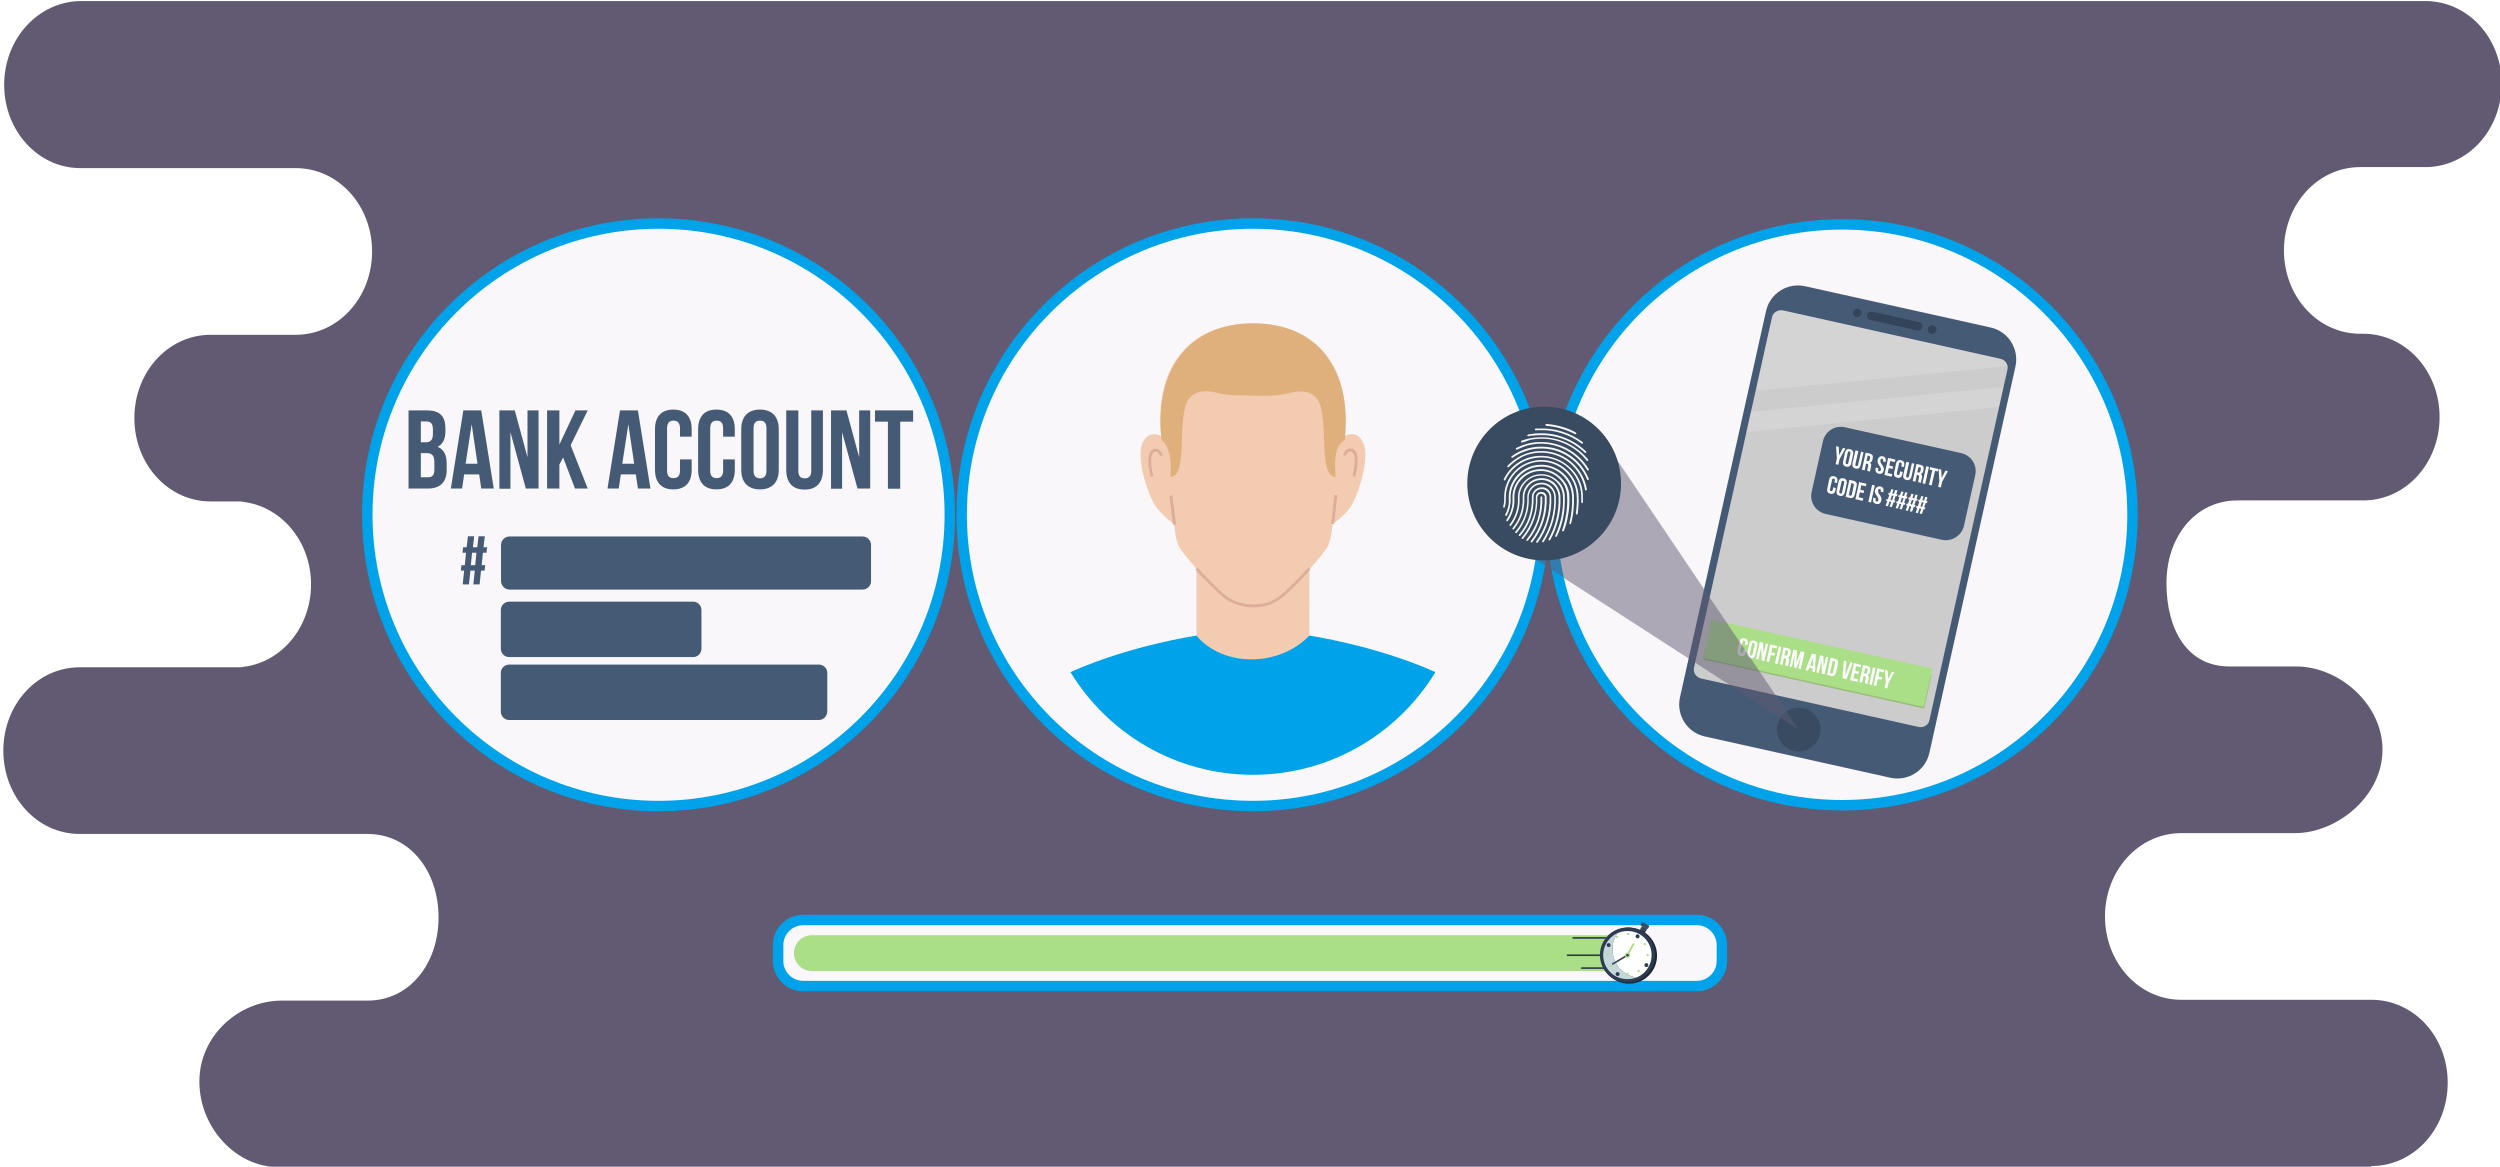 <?xml version="1.0" encoding="UTF-8"?> <!-- Generator: Adobe Illustrator 26.1.0, SVG Export Plug-In . SVG Version: 6.00 Build 0) --> <svg xmlns="http://www.w3.org/2000/svg" xmlns:xlink="http://www.w3.org/1999/xlink" version="1.1" id="Layer_1" x="0px" y="0px" viewBox="0 0 1200 560" style="enable-background:new 0 0 1200 560;" xml:space="preserve"> <style type="text/css"> .st0{fill-rule:evenodd;clip-rule:evenodd;fill:#DBEAFE;} .st1{fill:none;} .st2{fill:#FC8180;} .st3{fill:#FFFFFF;} .st4{fill:#615A72;} .st5{opacity:0;fill:#514D60;} .st6{fill:#DBEAFE;} .st7{fill-rule:evenodd;clip-rule:evenodd;fill:#494456;} .st8{fill-rule:evenodd;clip-rule:evenodd;fill:#605870;stroke:#494456;stroke-miterlimit:10;} .st9{fill:#EFF5FF;} .st10{fill:#DBEAFF;} .st11{fill-rule:evenodd;clip-rule:evenodd;fill:#FBC23C;} .st12{opacity:0.1;fill-rule:evenodd;clip-rule:evenodd;enable-background:new ;} .st13{fill-rule:evenodd;clip-rule:evenodd;fill:#FFFFFF;} .st14{fill-rule:evenodd;clip-rule:evenodd;fill:#FBC33C;} .st15{opacity:0.39;fill-rule:evenodd;clip-rule:evenodd;fill:#FDD454;} .st16{fill-rule:evenodd;clip-rule:evenodd;fill:#7D4621;} .st17{opacity:0.76;fill-rule:evenodd;clip-rule:evenodd;fill:#86B75F;} .st18{fill-rule:evenodd;clip-rule:evenodd;fill:#AADE87;} .st19{fill:#E6E7E8;} .st20{fill-rule:evenodd;clip-rule:evenodd;fill:#FCF5FA;} .st21{fill:#99C67B;} .st22{fill-rule:evenodd;clip-rule:evenodd;fill:#FC8180;} .st23{fill:#CECBCB;} .st24{fill:#DA4643;} .st25{fill:#DD6868;} .st26{fill:#B73B3B;} .st27{fill:none;stroke:#615A72;stroke-width:10;stroke-linecap:round;stroke-miterlimit:10;} .st28{fill:none;stroke:#615A72;stroke-width:10;stroke-linecap:round;stroke-miterlimit:10;stroke-dasharray:4.247,21.235;} .st29{fill:none;stroke:#615A72;stroke-width:10;stroke-linecap:round;stroke-miterlimit:10;stroke-dasharray:3.49,17.453;} .st30{fill:none;stroke:#615A72;stroke-width:10;stroke-linecap:round;stroke-miterlimit:10;stroke-dasharray:4.187,20.937;} .st31{fill:#DBDBDA;} .st32{fill:#CCCECB;} .st33{fill:#E8E7E7;} .st34{fill:#E5E6E6;} .st35{opacity:0.7;fill-rule:evenodd;clip-rule:evenodd;fill:#AADE87;} .st36{fill:#008AC9;} .st37{fill:#E3001B;} .st38{fill:#F69220;} .st39{fill:#606060;} .st40{clip-path:url(#SVGID_00000052067306422066971780000010480367265939634830_);} .st41{fill:url(#path10283_00000016794398621171384740000005959591948513419440_);} .st42{fill:#231F20;} .st43{fill:#FF5F00;} .st44{fill:#EB001B;} .st45{fill:#F79E1B;} .st46{fill:#414141;} .st47{fill:#BD202E;} .st48{fill:#F7931A;} .st49{fill:#4D4D4D;} .st50{fill:#FF0000;} .st51{fill:url(#SVGID_00000122718755224326157930000000582299496619139201_);} .st52{fill:url(#SVGID_00000034080314360191737460000015053322095920880519_);} .st53{fill:#E7E6E6;} .st54{fill:url(#SVGID_00000168108547965091809730000011268754833754941624_);} .st55{fill:url(#SVGID_00000110458308665189232030000008356604397119129993_);} .st56{opacity:0.71;fill:url(#SVGID_00000086679407167839222710000005613816947594828205_);enable-background:new ;} .st57{fill:url(#SVGID_00000030485989527723758990000001965992643322348461_);} .st58{opacity:0.57;fill:#1887B2;enable-background:new ;} .st59{fill:#2D9DD3;} .st60{fill:#FBC33C;} .st61{opacity:0.38;fill:#615A72;} .st62{fill:#8F88A5;} .st63{opacity:0.75;fill:#615A72;} .st64{opacity:0.79;} .st65{fill-rule:evenodd;clip-rule:evenodd;fill:#FFAB06;} .st66{fill-rule:evenodd;clip-rule:evenodd;fill:#FFBB35;} .st67{fill-rule:evenodd;clip-rule:evenodd;fill:#FFD581;} .st68{opacity:0.103;} .st69{fill:#F9F9F9;} .st70{fill:#C16161;} .st71{fill:url(#SVGID_00000163043462653014396750000017972933446569724317_);} .st72{fill:url(#SVGID_00000039133949855472952160000000291861636601423752_);} .st73{fill:url(#SVGID_00000018915836976189721410000017539322545232689304_);} .st74{fill:url(#SVGID_00000098922824759686574380000012762861954549137069_);} .st75{fill:url(#SVGID_00000102533942866808683300000012941931011177427595_);} .st76{fill:url(#SVGID_00000164485718617662227910000011249576838688999101_);} .st77{fill:url(#SVGID_00000045621391741999691200000018343490903947938719_);} .st78{fill:url(#SVGID_00000134927955749289075050000006468058350365759416_);} .st79{fill:url(#SVGID_00000060726506196890194600000010531383393101030827_);} .st80{fill:url(#SVGID_00000047027722529545184240000016597563983157874322_);} .st81{fill:url(#SVGID_00000049189457120398845250000011562965866816772272_);} .st82{fill:url(#SVGID_00000067208800278909546130000006270446104366053026_);} .st83{fill:url(#SVGID_00000043434169630767028790000015539657259052983442_);} .st84{fill:url(#SVGID_00000059270833345816651200000008048912444780415418_);} .st85{fill:url(#SVGID_00000095311618246100725860000015448524285500937645_);} .st86{fill:url(#SVGID_00000083798887272829150620000003100544706856153278_);} .st87{fill:url(#SVGID_00000067238711390541351490000002449742133877936055_);} .st88{fill:url(#SVGID_00000179626897920794343540000013058639928668516790_);} .st89{fill:url(#SVGID_00000018229958619746029450000005520276790471406010_);stroke:#5E5E5E;stroke-width:0.5;stroke-miterlimit:10;} .st90{fill:#EBEAD9;} .st91{fill:#AADE87;} .st92{fill:#B5B5B5;} .st93{fill:#00A3E9;} .st94{fill:#37373A;} .st95{fill:#1A1A1A;} .st96{fill:#11466B;} .st97{fill:#FF9735;} .st98{fill-rule:evenodd;clip-rule:evenodd;fill:#FF0000;} .st99{fill:#036B87;} .st100{fill:#0296C9;} .st101{opacity:0.6;fill:#BA8C25;} .st102{fill:#8EB76E;} .st103{fill:#FCFCFC;} .st104{fill:#BF550C;} .st105{fill:#F97923;} .st106{opacity:0.45;fill:#F99755;} .st107{fill:#545172;} .st108{fill:#716B94;} .st109{opacity:0.45;fill:#8480AA;} .st110{fill:#FAFAFC;} .st111{opacity:0.45;fill:#F9C364;} .st112{opacity:0.5;fill:#077CA5;} .st113{opacity:0.35;fill:#C0ED9D;} .st114{fill-rule:evenodd;clip-rule:evenodd;fill:#00A3E9;} .st115{opacity:0.79;fill:#0285B2;} .st116{fill-rule:evenodd;clip-rule:evenodd;fill:#F79500;} .st117{fill-rule:evenodd;clip-rule:evenodd;fill:#FFE365;} .st118{fill-rule:evenodd;clip-rule:evenodd;fill:#E5E5E5;} .st119{fill-rule:evenodd;clip-rule:evenodd;fill:#D1D1D1;} .st120{fill:#CD1E2F;} .st121{fill-rule:evenodd;clip-rule:evenodd;fill:#F8DF3A;} .st122{fill-rule:evenodd;clip-rule:evenodd;fill:#F59300;} .st123{fill-rule:evenodd;clip-rule:evenodd;fill:#CD1E2F;stroke:#F79500;stroke-width:3;stroke-miterlimit:10;} .st124{fill:#CD3414;} .st125{opacity:0.7;} .st126{fill:#FFCE45;} .st127{fill:#FE5629;} .st128{fill:#FCAB28;} .st129{fill:#FFD733;} .st130{fill:#FFE266;} .st131{fill:#FFE266;stroke:#F9F9F7;stroke-width:3;stroke-miterlimit:10;} .st132{fill:#615A72;stroke:#FFFFFF;stroke-width:5.000000e-02;stroke-miterlimit:10;} .st133{fill-rule:evenodd;clip-rule:evenodd;fill:#615A72;stroke:#FFFFFF;stroke-width:5.000000e-02;stroke-miterlimit:10;} .st134{fill:#272728;} .st135{fill:#161616;} .st136{fill:#444444;} .st137{opacity:0.42;fill:#272728;} .st138{fill:#615A72;stroke:#FFFFFF;stroke-miterlimit:10;} .st139{fill:none;stroke:#444444;stroke-width:6;stroke-miterlimit:10;} .st140{fill-rule:evenodd;clip-rule:evenodd;fill:#2E3235;} .st141{fill-rule:evenodd;clip-rule:evenodd;fill:#E5E5E0;} .st142{fill-rule:evenodd;clip-rule:evenodd;fill:#000268;} .st143{fill-rule:evenodd;clip-rule:evenodd;fill:#FF0007;} .st144{opacity:0.3;fill-rule:evenodd;clip-rule:evenodd;fill:url(#SVGID_00000027566040123462217830000013469564204241070527_);} .st145{opacity:0.35;fill-rule:evenodd;clip-rule:evenodd;fill:#ADA7C9;} .st146{fill:#13252F;} .st147{fill:#AC4208;} .st148{fill:#38A995;} .st149{fill:#5CD6C1;} .st150{fill:#FFD86F;} .st151{fill:#A05849;} .st152{fill:#9D3208;} .st153{fill:#60E0CB;} .st154{fill:#3AB09C;} .st155{fill:#FE9290;} .st156{fill:#FF604B;} .st157{fill:#A25450;} .st158{fill:#E6B648;} .st159{fill:#FBC33C;stroke:#FFFFFF;stroke-width:3;stroke-miterlimit:10;} .st160{fill:#37373A;stroke:#FCFCFC;stroke-width:3;stroke-miterlimit:10;} .st161{fill:#FCFCFC;stroke:#21A73F;stroke-width:3;stroke-miterlimit:10;} .st162{fill:#FFC2C2;} .st163{fill:#FF5A51;} .st164{clip-path:url(#SVGID_00000087399493206023756340000006727329385272722076_);} .st165{fill-rule:evenodd;clip-rule:evenodd;fill:#21A73F;} .st166{fill:#FDFEFD;} .st167{fill:#0ADF65;} .st168{fill:#0EDF67;} .st169{fill:#16E06C;} .st170{fill:#01DF63;} .st171{fill:#FCFEFD;} .st172{fill:#18E16D;} .st173{fill:#1AE16D;} .st174{fill:#A9E0E5;} .st175{clip-path:url(#SVGID_00000055706750411327054480000014972952487756231605_);fill:#FFFFFF;} .st176{clip-path:url(#SVGID_00000055706750411327054480000014972952487756231605_);} .st177{fill:#C17E2F;} .st178{clip-path:url(#SVGID_00000138565440199844194160000004489663840644505509_);fill:#DBA78A;} .st179{fill:#FBD1B9;} .st180{fill:#FFB753;} .st181{fill:#262B44;} .st182{fill:#E8525F;} .st183{fill:#C62F45;} .st184{fill:#521F4D;} .st185{fill:#E5B59E;} .st186{fill:#AAAAAA;} .st187{fill:#8C8C8C;} .st188{fill:#CECECE;} .st189{fill:#FFE6E1;} .st190{fill:#EE938B;} .st191{fill:#D16363;} .st192{fill:#FFB647;} .st193{fill:#EDB8B7;} .st194{fill:#8FA5E8;} .st195{opacity:0.53;} .st196{fill:#D39898;} .st197{opacity:0.5;fill:#D39898;} .st198{fill:#F4BEAB;} .st199{opacity:0.6;} .st200{fill:#CE9A8A;} .st201{fill:none;stroke:#615A72;stroke-width:2;stroke-linecap:round;stroke-miterlimit:10;} .st202{fill:none;stroke:#615A72;stroke-width:2;stroke-linecap:round;stroke-miterlimit:10;stroke-dasharray:2.261,3.957;} .st203{fill:none;stroke:#615A72;stroke-width:2;stroke-linecap:round;stroke-miterlimit:10;stroke-dasharray:4.467,7.817;} .st204{fill:#161515;} .st205{fill:#232323;} .st206{fill:#353535;} .st207{fill:#7C7C7C;} .st208{fill:#E5E3E3;} .st209{opacity:0.22;fill-rule:evenodd;clip-rule:evenodd;fill:#FFFFFF;} .st210{opacity:0.33;fill-rule:evenodd;clip-rule:evenodd;fill:#FFFFFF;} .st211{fill-rule:evenodd;clip-rule:evenodd;fill:#D4E7EE;} .st212{fill:#D4E7EE;} .st213{fill-rule:evenodd;clip-rule:evenodd;fill:#D8D8D8;} .st214{fill:#7DB254;} .st215{fill:#EDA845;} .st216{fill:#D1D9E0;} .st217{fill:#2B3D55;} .st218{filter:url(#Adobe_OpacityMaskFilter);} .st219{filter:url(#Adobe_OpacityMaskFilter_00000054247103592365315180000001767725635331511466_);} .st220{mask:url(#XMLID_00000053506161594116110430000004425997243879102381_);fill:url(#XMLID_00000155148286346932860940000017782252327467517066_);} .st221{filter:url(#Adobe_OpacityMaskFilter_00000043438930824117385720000009276955321629502122_);} .st222{filter:url(#Adobe_OpacityMaskFilter_00000132770522757181714070000014162216290639837586_);} .st223{mask:url(#XMLID_00000016766338536982519310000011043097935668890556_);fill:url(#XMLID_00000024683553808187433150000007157993325708170909_);} .st224{opacity:0.2;fill:url(#XMLID_00000000210466305965832350000008530866785460437395_);} .st225{fill:#E0D5A8;} .st226{clip-path:url(#XMLID_00000131330431304599928250000000299638298340750722_);} .st227{fill-rule:evenodd;clip-rule:evenodd;fill:#E0D5A8;} .st228{clip-path:url(#SVGID_00000093169904667027527600000007639981736602625700_);} .st229{fill:#FFBE57;} .st230{fill:#4C4C4C;} .st231{fill:#51504F;} .st232{fill-rule:evenodd;clip-rule:evenodd;fill:#455A75;} .st233{fill-rule:evenodd;clip-rule:evenodd;fill:#CCCCCC;} .st234{fill:#35241A;} .st235{fill:#455A75;} .st236{fill-rule:evenodd;clip-rule:evenodd;fill:#EDA845;} .st237{fill-rule:evenodd;clip-rule:evenodd;fill:url(#rect1061_00000034084027803168715150000005050782476353922442_);} .st238{fill:#B9736D;} .st239{fill-rule:evenodd;clip-rule:evenodd;fill:url(#path1137_00000129918204235172413560000001260281201045650061_);} .st240{fill-rule:evenodd;clip-rule:evenodd;fill:url(#path1149_00000044155436284727154440000002149438910022617243_);} .st241{fill-rule:evenodd;clip-rule:evenodd;fill:#334458;} .st242{fill:#FAFBFC;} .st243{fill-rule:evenodd;clip-rule:evenodd;fill:#EAEAEA;} .st244{fill:#CCCCCC;} .st245{fill:none;stroke:#615A72;stroke-width:10;stroke-linecap:round;stroke-miterlimit:10;stroke-dasharray:4.19,20.951;} .st246{fill:none;stroke:#615A72;stroke-width:10;stroke-linecap:round;stroke-miterlimit:10;stroke-dasharray:4.27,21.349;} .st247{fill:none;stroke:#615A72;stroke-width:10;stroke-linecap:round;stroke-miterlimit:10;stroke-dasharray:4.433,22.163;} .st248{opacity:0.5;fill-rule:evenodd;clip-rule:evenodd;fill:#FFFFFF;fill-opacity:0.201;} .st249{opacity:0.3;fill-rule:evenodd;clip-rule:evenodd;fill:#FFFFFF;fill-opacity:0.201;} .st250{fill-rule:evenodd;clip-rule:evenodd;fill:#615A72;} .st251{fill:#E0E1E2;} .st252{fill:#CCCDCE;} .st253{fill-rule:evenodd;clip-rule:evenodd;fill:#8D86A3;} .st254{fill:#8D86A3;} .st255{fill-rule:evenodd;clip-rule:evenodd;fill:#474354;} .st256{fill-rule:evenodd;clip-rule:evenodd;fill:#5B576B;} .st257{opacity:0.8;fill-rule:evenodd;clip-rule:evenodd;fill:#FBC33C;} .st258{fill:none;stroke:#FFFFFF;stroke-width:0.25;stroke-miterlimit:10;} .st259{enable-background:new ;} .st260{fill:#909090;} .st261{fill:#B0B0B0;} .st262{fill:#474354;} .st263{fill:#253B80;} .st264{fill:#179BD7;} .st265{fill:#222D65;} .st266{fill:#8AC45C;} .st267{opacity:0.3;fill-rule:evenodd;clip-rule:evenodd;fill:#ADA7C9;} .st268{opacity:0.2;fill-rule:evenodd;clip-rule:evenodd;fill:#FFFFFF;} .st269{fill:#2B1A04;} .st270{fill:#DBBBA9;} .st271{fill:#C68FE5;} .st272{fill:#E2C3AF;} .st273{fill:#79797A;} .st274{fill-rule:evenodd;clip-rule:evenodd;fill:#0296C9;} .st275{fill-rule:evenodd;clip-rule:evenodd;fill:#99B0DF;} .st276{fill-rule:evenodd;clip-rule:evenodd;fill:#7E97C8;} .st277{fill-rule:evenodd;clip-rule:evenodd;fill:#B5C7E2;} .st278{fill-rule:evenodd;clip-rule:evenodd;fill:#03708E;} .st279{fill-rule:evenodd;clip-rule:evenodd;fill:#365489;} .st280{fill-rule:evenodd;clip-rule:evenodd;fill:#03A5DD;} .st281{fill-rule:evenodd;clip-rule:evenodd;fill:#273F69;} .st282{fill-rule:evenodd;clip-rule:evenodd;fill:#068EB2;} .st283{fill-rule:evenodd;clip-rule:evenodd;fill:#D5DFF3;} .st284{fill:#B78C04;} .st285{fill:#E1B303;} .st286{fill:#047399;} .st287{fill:#00AEFF;} .st288{fill:#D86C6C;} .st289{fill:#F9CD6B;} .st290{fill:#EEE6C8;} .st291{opacity:0.8;} .st292{fill:#5F96B6;} .st293{fill:none;stroke:#FCFCFC;stroke-miterlimit:10;} .st294{fill-rule:evenodd;clip-rule:evenodd;fill:#DDDDDD;} .st295{fill-rule:evenodd;clip-rule:evenodd;fill:#848D96;} .st296{fill-rule:evenodd;clip-rule:evenodd;fill:#25323F;} .st297{fill-rule:evenodd;clip-rule:evenodd;fill:#AFAFAF;} .st298{fill-rule:evenodd;clip-rule:evenodd;fill:#E2E2E2;} .st299{fill:#6B7A8C;} .st300{fill:none;stroke:#615A72;stroke-width:10;stroke-linecap:round;stroke-miterlimit:10;stroke-dasharray:3.785,18.925;} .st301{fill:none;stroke:#615A72;stroke-width:10;stroke-linecap:round;stroke-miterlimit:10;stroke-dasharray:4.069,20.348;} .st302{fill:none;stroke:#615A72;stroke-width:10;stroke-linecap:round;stroke-miterlimit:10;stroke-dasharray:3.958,19.788;} .st303{fill:url(#SVGID_00000106116570425266226110000018398486632730839223_);} .st304{fill-rule:evenodd;clip-rule:evenodd;fill:#029CD1;} .st305{fill-rule:evenodd;clip-rule:evenodd;fill:#B2B2B2;} .st306{fill-rule:evenodd;clip-rule:evenodd;fill:#BFBFBF;} .st307{fill-rule:evenodd;clip-rule:evenodd;fill:#FCFCFC;} .st308{fill:#25323F;} .st309{fill:#E3F1FC;} .st310{fill:url(#SVGID_00000182495144253447831550000006599006729818519195_);} .st311{fill:url(#SVGID_00000084525522462166222450000012076362330753979778_);} .st312{fill:#25323F;stroke:#25323F;stroke-miterlimit:10;} .st313{fill:#029CD1;} .st314{fill:#99A5AA;} .st315{fill-rule:evenodd;clip-rule:evenodd;fill:#141C23;} .st316{fill:#FCFCFC;stroke:#FCFCFC;stroke-width:0.2;stroke-miterlimit:10;} .st317{fill-rule:evenodd;clip-rule:evenodd;fill:#C16161;} .st318{fill:#FCFCFC;stroke:#FCFCFC;stroke-width:0.151;stroke-miterlimit:7.541;} .st319{fill:#FCFCFC;stroke:#FCFCFC;stroke-width:0.128;stroke-miterlimit:6.393;} .st320{fill-rule:evenodd;clip-rule:evenodd;fill:#569624;} .st321{fill-rule:evenodd;clip-rule:evenodd;fill:#20510E;} .st322{fill:#FCFCFC;stroke:#FCFCFC;stroke-width:8.916136e-02;stroke-miterlimit:4.458;} .st323{fill:#FCFCFC;stroke:#FCFCFC;stroke-width:0.108;stroke-miterlimit:5.41;} .st324{fill:#CCB07F;} .st325{fill:#AD9368;} .st326{fill:#3F331F;} .st327{opacity:0.26;} .st328{fill:#E86D00;} .st329{fill:#FFA100;} .st330{fill:#FFE798;} .st331{fill:#FFCA10;} .st332{fill:#FFE777;} .st333{fill:#FED023;} .st334{fill:#E3B81E;} .st335{opacity:0.15;fill:#F4773C;} .st336{fill:#429B5F;} .st337{fill:#38844E;} .st338{fill:#BFF4BA;} .st339{fill:#AAE5A3;} .st340{fill:#44BC58;} .st341{fill:#2C9B39;} .st342{opacity:0.5;} .st343{opacity:0.3;} .st344{fill:#3D9155;} .st345{fill:#51AF6C;} .st346{fill:#A0D89A;} .st347{fill:#B7CCE2;} .st348{fill:#F4C253;} .st349{fill:#D83535;} .st350{opacity:0.5;fill:#F4C253;} .st351{opacity:0.1;fill:#03BAF9;} .st352{fill:#F6B53E;} .st353{opacity:0.3;fill:#FFE0A7;} .st354{fill:#FFEB70;} .st355{fill:none;stroke:#615A72;stroke-width:10;stroke-linecap:round;stroke-miterlimit:10;stroke-dasharray:3.925,19.626;} .st356{fill:none;stroke:#615A72;stroke-width:10;stroke-linecap:round;stroke-miterlimit:10;stroke-dasharray:4.074,20.372;} .st357{fill:none;stroke:#615A72;stroke-width:10;stroke-linecap:round;stroke-miterlimit:10;stroke-dasharray:3.877,19.388;} .st358{opacity:0.2;fill-rule:evenodd;clip-rule:evenodd;fill:#FFE6BD;} .st359{fill:#0591C1;} .st360{fill:#70CCDA;} .st361{fill:#C6EBF0;} .st362{fill:#10AAC1;} .st363{fill:#0C8091;} .st364{fill:url(#SVGID_00000134208680079201171310000002248323832125693575_);} .st365{fill:url(#SVGID_00000004542074804791640360000013527188255453232801_);} .st366{fill:url(#SVGID_00000105413099275792013230000016869554641941378479_);} .st367{fill:url(#SVGID_00000085220532512342624820000018011945128839651745_);} .st368{fill:url(#SVGID_00000148659631745426796780000004758558537574399657_);} .st369{fill:url(#SVGID_00000093148404624514224800000013150116162542620081_);} .st370{fill:url(#SVGID_00000037673923126104226580000001522980951686577548_);} .st371{fill:url(#SVGID_00000127762364711638525300000000491155488485161118_);} .st372{fill:url(#SVGID_00000109736801781249753780000003832540292476679299_);} .st373{fill:url(#SVGID_00000047057314770674781790000007018109348551552688_);} .st374{fill:#F4F4F4;} .st375{fill-rule:evenodd;clip-rule:evenodd;fill:none;stroke:#7DB254;stroke-width:3;stroke-miterlimit:10;} .st376{fill:#2F2942;stroke:#CC3232;stroke-width:7;stroke-miterlimit:10;} .st377{fill:#F9E462;} .st378{fill:#F7F7F9;} .st379{fill:#2F2942;} .st380{fill:#1C1928;} .st381{fill:#2E3C51;} .st382{fill:#3D4C5E;} .st383{fill:#1D2633;} .st384{fill:#C5D7DC;} .st385{fill:#CC3232;} .st386{fill:none;stroke:#615A72;stroke-width:10;stroke-linecap:round;stroke-miterlimit:10;stroke-dasharray:3.919,19.594;} .st387{fill:none;stroke:#615A72;stroke-width:10;stroke-linecap:round;stroke-miterlimit:10;stroke-dasharray:4.224,21.12;} .st388{fill:none;stroke:#615A72;stroke-width:10;stroke-linecap:round;stroke-miterlimit:10;stroke-dasharray:4.016,20.08;} .st389{fill:#0072D6;} .st390{fill:#1E80D6;} .st391{fill:#52AEFF;} .st392{opacity:0.32;fill:#A6A6A6;} .st393{opacity:0.68;fill:#A6A6A6;} .st394{fill:#A6A6A6;} .st395{opacity:0.5;fill:#D3D3D3;} .st396{opacity:0.5;fill:#B2B2B2;} .st397{opacity:0.5;fill-rule:evenodd;clip-rule:evenodd;fill:#B2B2B2;} .st398{fill-rule:evenodd;clip-rule:evenodd;fill:#E87474;} .st399{fill-rule:evenodd;clip-rule:evenodd;fill:#F2F2F2;} .st400{fill-rule:evenodd;clip-rule:evenodd;fill:#C1C1C1;} .st401{fill-rule:evenodd;clip-rule:evenodd;} .st402{fill-rule:evenodd;clip-rule:evenodd;fill:#C64E4E;} .st403{fill:#2F2942;stroke:#020202;stroke-width:4;stroke-miterlimit:10;} .st404{opacity:0.5;fill-rule:evenodd;clip-rule:evenodd;fill:#FFFFFF;} .st405{fill:#0DDE6B;} .st406{fill:none;stroke:#615A72;stroke-width:2;stroke-linecap:round;stroke-miterlimit:10;stroke-dasharray:4,6;} .st407{opacity:0.35;fill-rule:evenodd;clip-rule:evenodd;fill:#FFFFFF;fill-opacity:0.201;} .st408{fill:none;stroke:#615A72;stroke-width:0.25;stroke-miterlimit:10;} .st409{fill-rule:evenodd;clip-rule:evenodd;fill:#239BE5;} .st410{fill:#239BE5;} .st411{fill:#1DA035;} .st412{fill:#147522;} .st413{fill:#F2F9F3;} .st414{fill:#1A83B7;} .st415{fill:#9FC9CB;} .st416{fill:#F5F5F5;} .st417{fill:#511C05;} .st418{fill-rule:evenodd;clip-rule:evenodd;fill:#DBDCDD;} .st419{fill-rule:evenodd;clip-rule:evenodd;fill:#BC8015;} .st420{fill-rule:evenodd;clip-rule:evenodd;fill:#EAAF2D;} .st421{fill-rule:evenodd;clip-rule:evenodd;fill:#E2A01B;} .st422{fill:#EAAF2D;} .st423{fill-rule:evenodd;clip-rule:evenodd;fill:#C7C7C9;} .st424{fill:#C7C7C9;} .st425{fill:#07073D;} .st426{fill:none;stroke:#FCFCFC;stroke-width:0.25;stroke-miterlimit:10;} .st427{opacity:0.58;fill-rule:evenodd;clip-rule:evenodd;fill:#6CC0EA;} .st428{fill:#F8F8FA;} .st429{fill:#CECEDE;} .st430{fill:#D32144;} .st431{fill:#FF3D3D;} .st432{fill:#DFDFE9;} .st433{fill:#FF7272;} .st434{fill:#413256;} .st435{fill:#3C3C51;} .st436{fill:#686887;} .st437{fill:#696C6E;} .st438{fill:#D1D3D4;} .st439{fill:#C1C4C6;} .st440{fill:#ADB1B2;} .st441{fill:#7E8183;} .st442{opacity:0.7;fill:#696C6E;} .st443{fill:#252533;} .st444{fill:#168CE1;} .st445{fill:#37A4EF;} .st446{fill:#7DC4F5;} .st447{fill:#A7A9AC;} .st448{fill:#939598;} .st449{fill:#BCBEC0;} .st450{fill:#999999;} .st451{fill:#5E5E5E;} .st452{fill:#454545;} .st453{fill:#858585;} .st454{fill:url(#SVGID_00000100358439576629264120000002173630281851008698_);} .st455{fill:#BFBFBF;} .st456{fill:#E0E0E0;} .st457{filter:url(#Adobe_OpacityMaskFilter_00000098211641374992754260000006345952144297096630_);} .st458{filter:url(#Adobe_OpacityMaskFilter_00000178206420643936793750000017160870827588072373_);} .st459{mask:url(#XMLID_00000051348709170545625320000005007305549486995615_);fill:url(#XMLID_00000036942586395453130360000015247173401401264525_);} .st460{filter:url(#Adobe_OpacityMaskFilter_00000182529853299195446460000013697433743548753082_);} .st461{filter:url(#Adobe_OpacityMaskFilter_00000021120046302025342860000014994273892483896495_);} .st462{mask:url(#XMLID_00000134964866482717810690000010446885670109394099_);fill:url(#XMLID_00000116951386648131629780000005740219499003987097_);} .st463{opacity:0.2;fill:url(#XMLID_00000080910388743360628380000001927346655128582059_);} .st464{clip-path:url(#XMLID_00000179640796688624078190000015543470092882884799_);} .st465{clip-path:url(#SVGID_00000145055901428717316630000005769384463103370158_);} .st466{opacity:0.51;fill:#D6A330;} .st467{opacity:0.25;fill:#070707;} .st468{fill-rule:evenodd;clip-rule:evenodd;fill:#CCCBCA;} .st469{fill-rule:evenodd;clip-rule:evenodd;fill:#5E5E5E;} .st470{fill:#5E0B24;} .st471{fill:#F9F8F7;} .st472{fill:#FCFBFC;} .st473{fill:#FADD9B;} .st474{fill:#F6F5F6;} .st475{fill:#7DCDF1;} .st476{fill:#DDDCDD;} .st477{fill:#8F959C;} .st478{fill:#AC818F;} .st479{fill:#FAF9FA;} .st480{fill:#F9F8F9;} .st481{fill:#F9F7F8;} .st482{fill:#83BA3B;} .st483{fill-rule:evenodd;clip-rule:evenodd;fill:url(#SVGID_00000000210429510395571460000014075519022545545619_);} .st484{fill:url(#SVGID_00000026865570866616912010000001515343388473632692_);} .st485{fill:url(#SVGID_00000000912910132760034590000013788849629296814211_);} .st486{fill:url(#SVGID_00000057839583727475358790000005655571642615368619_);} .st487{fill:url(#SVGID_00000129194716208504849190000004412586287220243081_);} .st488{fill:url(#SVGID_00000154415197677616522470000007642276872531517322_);} .st489{fill:url(#SVGID_00000081637768303566098850000002237500744666840480_);} .st490{fill:url(#SVGID_00000035520744434700110520000009413464526161845663_);} .st491{fill:url(#SVGID_00000017494028015198039940000010299269158396437181_);} .st492{fill:#79ACA8;} .st493{fill:url(#SVGID_00000024719979471300822200000011668250000957591963_);} .st494{fill:url(#SVGID_00000119110238856568195480000002014932045152647319_);} .st495{fill:url(#SVGID_00000084526873344734017560000013661648658843433863_);} .st496{fill:#8CC23C;} .st497{fill:#033564;} .st498{fill:#020202;} .st499{fill:#03C5D3;} .st500{fill:#F25822;} .st501{fill:#BF232F;} .st502{fill:#FF671D;} .st503{fill:#222222;} .st504{clip-path:url(#SVGID_00000142869995463571963860000011213092317851137922_);fill:#FADD9B;} .st505{clip-path:url(#SVGID_00000111160355185416639940000001909398867919504059_);fill:#FADD9B;} .st506{clip-path:url(#SVGID_00000111160355185416639940000001909398867919504059_);fill:#00C34D;} .st507{fill:url(#SVGID_00000030456487204331512450000009765216127379805613_);} .st508{fill:url(#SVGID_00000106119301794364530860000011038675268260927646_);} .st509{fill:url(#SVGID_00000005244168954601514000000004703796183733442993_);} .st510{fill:url(#SVGID_00000177458011052948608410000001229213203528693389_);} .st511{fill:url(#SVGID_00000006683978560354876060000012980675201481407106_);} .st512{fill:url(#SVGID_00000098908446959588656760000000564750780334536321_);} .st513{fill:url(#SVGID_00000024695676895393916120000004698766433248852112_);} .st514{fill:url(#SVGID_00000012434557174781771730000011917622877483096745_);} .st515{fill:url(#SVGID_00000170256898344600447230000014917551305842346398_);} .st516{fill:url(#SVGID_00000167370491237830608490000013147917170923232134_);} .st517{fill:url(#SVGID_00000155826448046608538700000010352794661062013346_);} .st518{fill:url(#SVGID_00000050661602311048742460000003141666149644061860_);} .st519{fill:url(#SVGID_00000074405144623107812010000014973068361476184729_);} .st520{fill:url(#SVGID_00000163781436502678618020000002554697722772601485_);} .st521{fill:url(#SVGID_00000009582338371238881990000016768753352544130236_);} .st522{fill:url(#SVGID_00000021810346080259463720000008647110734339932849_);} .st523{fill:#5A78FF;} .st524{fill:#2D32AA;} .st525{fill:#212F63;} .st526{fill:#78C0EB;} .st527{fill:#FFDC00;} .st528{fill:#4FBD86;} .st529{fill:#222D63;} .st530{fill:#969596;} .st531{fill:#BCB8BC;} .st532{fill:#F9F7F9;stroke:#00A3E9;stroke-width:5;stroke-miterlimit:10;} .st533{fill:#F2CBB1;} .st534{fill:#E0B07C;} .st535{fill-rule:evenodd;clip-rule:evenodd;fill:#384B60;} .st536{opacity:0.5;fill:#615A72;} .st537{fill:#384B60;} .st538{fill:#F9F7F9;} .st539{opacity:0.2;fill-rule:evenodd;clip-rule:evenodd;fill:#F9F9F9;} </style> <g> <g> <path id="rect847_00000135657815769434075060000013897320573024138663_" class="st250" d="M1138.3,559.7c20.3,0,36.6-17.8,36.6-40 c0-22.2-16.3-39.8-36.6-39.8H1047c-20.3,0-36.6-17.8-36.6-40s16.3-40,36.6-40h54.6c20.3,0,42-17.8,42-40c0-22.2-21.1-40-41.4-40 h-32.1c-20.3,0-30.2-17.8-30.2-40s13.8-39.7,34.1-39.7h60.4c20.3,0,36.6-17.8,36.6-40s-16.3-40-36.6-40h-1.5 c-20.3,0-36.6-17.8-36.6-40s16.3-40,36.6-40h31.3c20.3,0,36.6-17.8,36.6-40c0-22.2-16.4-39.7-36.6-39.7H38.6 C18.3,0.8,2,18.6,2,40.7s16.3,40,36.6,40H142c20.3,0,36.6,17.8,36.6,40s-16.3,40-36.6,40h-40.9c-20.3,0-36.6,17.8-36.6,40 s16.3,40,36.6,40h17.4c-0.9,0-1.9,0-2.9,0.1c18.9,1.6,33.7,18.7,33.7,39.7c0,21-14.8,38.2-33.7,39.7c0.9,0.1,1.9,0.1,2.9,0.1H38.2 c-20.3,0-36.6,17.8-36.6,40c0,22.2,16.3,40,36.6,40h138.2c20.3,0,34.1,17.8,34.1,40c0,22.2-13.8,40-34.1,40h-41.3 c-20.3,0-39.4,16.7-39.4,38.8c0,22.2,17.6,41.1,37.9,41.1h1004.6V559.7z"></path> <g> <g> <g> <circle class="st532" cx="316.1" cy="247.1" r="139.8"></circle> <g> <path class="st235" d="M213.8,205.6v1.3c0,3.9-1.2,6.3-3.8,7.6c3.2,1.2,4.4,4.1,4.4,8v3.1c0,5.8-3.1,8.9-9,8.9h-9.3V197h8.9 C211.1,197,213.8,199.8,213.8,205.6z M202,202.4v9.9h2.3c2.2,0,3.5-1,3.5-4v-2.1c0-2.7-0.9-3.9-3-3.9H202z M202,217.6v11.5 h3.4c2,0,3.1-0.9,3.1-3.7v-3.3c0-3.5-1.1-4.6-3.8-4.6H202z"></path> <path class="st235" d="M237,234.5h-6l-1-6.8h-7.2l-1,6.8h-5.4l6-37.5h8.6L237,234.5z M223.5,222.6h5.7l-2.8-19L223.5,222.6z"></path> <path class="st235" d="M245,207.4v27.2h-5.3V197h7.4l6.1,22.5V197h5.3v37.5h-6.1L245,207.4z"></path> <path class="st235" d="M270.3,219.6l-1.8,3.4v11.5h-5.9V197h5.9v16.4l7.7-16.4h5.9l-8.2,16.7l8.2,20.8h-6.1L270.3,219.6z"></path> <path class="st235" d="M312.2,234.5h-6l-1-6.8H298l-1,6.8h-5.4l6-37.5h8.6L312.2,234.5z M298.7,222.6h5.7l-2.8-19L298.7,222.6 z"></path> <path class="st235" d="M332,220.5v5c0,6-3,9.4-8.8,9.4c-5.8,0-8.8-3.4-8.8-9.4V206c0-6,3-9.4,8.8-9.4c5.8,0,8.8,3.4,8.8,9.4 v3.6h-5.6v-4c0-2.7-1.2-3.7-3.1-3.7c-1.9,0-3.1,1-3.1,3.7v20.3c0,2.7,1.2,3.6,3.1,3.6c1.9,0,3.1-1,3.1-3.6v-5.4H332z"></path> <path class="st235" d="M352.7,220.5v5c0,6-3,9.4-8.8,9.4c-5.8,0-8.8-3.4-8.8-9.4V206c0-6,3-9.4,8.8-9.4c5.8,0,8.8,3.4,8.8,9.4 v3.6h-5.6v-4c0-2.7-1.2-3.7-3.1-3.7c-1.9,0-3.1,1-3.1,3.7v20.3c0,2.7,1.2,3.6,3.1,3.6c1.9,0,3.1-1,3.1-3.6v-5.4H352.7z"></path> <path class="st235" d="M355.8,206c0-6,3.2-9.4,9-9.4s9,3.4,9,9.4v19.5c0,6-3.2,9.4-9,9.4s-9-3.4-9-9.4V206z M361.7,225.9 c0,2.7,1.2,3.7,3.1,3.7c1.9,0,3.1-1,3.1-3.7v-20.3c0-2.7-1.2-3.7-3.1-3.7c-1.9,0-3.1,1-3.1,3.7V225.9z"></path> <path class="st235" d="M383.2,197v29c0,2.7,1.2,3.6,3.1,3.6c1.9,0,3.1-1,3.1-3.6v-29h5.6v28.6c0,6-3,9.4-8.8,9.4 c-5.8,0-8.8-3.4-8.8-9.4V197H383.2z"></path> <path class="st235" d="M404.2,207.4v27.2h-5.3V197h7.4l6.1,22.5V197h5.3v37.5h-6.1L404.2,207.4z"></path> <path class="st235" d="M420.1,197h18.2v5.4h-6.2v32.2h-5.9v-32.2h-6.2V197z"></path> </g> <g> <g> <path class="st235" d="M227.9,273.9h-2.1l-0.7,6.6h-3l0.7-6.6h-1.6l0.3-2.6h1.6l0.6-6H222l0.3-2.6h1.7l0.6-5.3h3l-0.6,5.3 h2.1l0.6-5.3h3l-0.6,5.3h1.7l-0.3,2.6h-1.7l-0.6,6h1.7l-0.3,2.6h-1.7l-0.7,6.6h-3L227.9,273.9z M226,271.3h2.1l0.6-6h-2.1 L226,271.3z"></path> </g> <path class="st235" d="M414,283H244.6c-2.3,0-4.1-1.9-4.1-4.1v-17.3c0-2.3,1.9-4.1,4.1-4.1H414c2.3,0,4.1,1.9,4.1,4.1v17.3 C418.2,281.1,416.3,283,414,283z"></path> </g> <path class="st235" d="M332.7,315.4h-88.3c-2.2,0-4-1.8-4-4v-18.6c0-2.2,1.8-4,4-4h88.3c2.2,0,4,1.8,4,4v18.6 C336.7,313.6,334.9,315.4,332.7,315.4z"></path> <path class="st235" d="M393.1,345.6H244.4c-2.2,0-4-1.8-4-4V323c0-2.2,1.8-4,4-4h148.7c2.2,0,4,1.8,4,4v18.6 C397,343.8,395.2,345.6,393.1,345.6z"></path> </g> <g> <circle class="st532" cx="601.4" cy="247.1" r="139.8"></circle> <g> <g> <rect x="574.3" y="255.9" class="st533" width="54.2" height="61.3"></rect> <g> <path class="st533" d="M654.5,212.9c-3-7.2-9.1-3.6-9.1-3.6c3.5-32.5-13-54-44-54s-47.5,21.5-44,54c0,0-6.1-3.5-9.1,3.6 s2.5,23.9,5.9,29.3c3.4,5.3,9.4,9.4,9.4,9.4s0.4,6,2,10.1c1.6,4.2,19.3,23.3,24.5,26.2c6.8,4,16.9,4,23,0 c5.2-2.9,22.9-22.1,24.5-26.2c1.6-4.2,2-10.1,2-10.1s6-4,9.4-9.4C652.1,236.8,657.5,220,654.5,212.9z"></path> <g class="st199"> <path class="st200" d="M601.7,291.5c-4.3,0-8.6-1-12.1-3.1c-3.1-1.8-10.4-9-15.8-15l1-0.9c5.5,6.1,12.6,13.1,15.5,14.7 c6.6,3.9,16.4,3.9,22.3,0c2.9-1.7,10-8.7,15.5-14.8l1,0.9c-5.4,6-12.6,13.2-15.8,15C610.1,290.5,605.9,291.5,601.7,291.5z"></path> <rect x="562" y="237.5" transform="matrix(0.993 -0.122 0.122 0.993 -25.692 70.686)" class="st200" width="1.4" height="14.1"></rect> <rect x="633.1" y="243.8" transform="matrix(0.111 -0.994 0.994 0.111 326.349 853.691)" class="st200" width="14" height="1.4"></rect> <g> <path class="st200" d="M552.3,228.9c-0.3-1.1-2.7-10.4,0.6-12.9c1.1-0.7,2-0.7,2.6-0.5c1.7,0.6,2.6,2.7,2.7,2.9l-1.3,0.5 c-0.2-0.5-0.9-1.8-1.8-2.1c-0.4-0.1-0.9,0-1.4,0.3c-1.9,1.5-1.1,7.8-0.1,11.4L552.3,228.9z"></path> <path class="st200" d="M650.5,228.9l-1.3-0.4c1-3.6,1.8-10-0.1-11.5c-0.5-0.3-0.9-0.4-1.3-0.3c-1.1,0.4-1.8,2.1-1.8,2.1 l-1.3-0.5c0.1-0.2,0.9-2.4,2.7-2.9c0.6-0.2,1.5-0.3,2.6,0.4C653.3,218.6,650.8,227.9,650.5,228.9z"></path> </g> </g> <g> <path class="st534" d="M561.8,228.9c9.2,0,2.2-30.7,9.5-38.2c3.7-3.8,9-3.2,13.6-2c5.4,1.4,10.9,1,16.5,1.2 c6,0.2,11.6,0.2,17.4-1.2c4.4-1.1,9.3-1.6,12.8,2c7.2,7.5,0.3,38.2,9.5,38.2c-0.6-7.1-0.7-14.9,4.4-17.7l0,0 c3.5-33.7-13-56-44-56c-31,0-47.5,22.3-44,56v0C561.5,214,562.4,221.5,561.8,228.9z"></path> </g> </g> <path class="st93" d="M689,322.6c-28.9-12.9-60.5-17.5-60.5-17.5c-14.5,15.1-41.4,15.3-54.2,0c0,0-31.6,4.6-60.5,17.5 c18,29.5,50.5,49.3,87.6,49.3C638.5,371.9,671,352.2,689,322.6z"></path> </g> </g> </g> <g> <circle class="st532" cx="884.2" cy="247.1" r="139.4"></circle> <g> <g> <g> <g> <path id="rect1274_00000121269205540111815310000013059730944864764855_" class="st232" d="M866.5,137.4l89,19.8 c8.5,1.9,13.8,10.3,11.9,18.8l-41.3,185.4c-1.9,8.5-10.3,13.8-18.8,11.9l-89-19.8c-8.5-1.9-13.8-10.3-11.9-18.8l41.3-185.4 C849.6,140.8,858,135.5,866.5,137.4z"></path> <path id="rect1292_00000091729530244695694990000005468400212975884962_" class="st233" d="M855.9,149l104.2,23.2 c2.4,0.5,4,2.8,3.5,5.1l-37.5,168.5c-0.5,2.3-2.9,3.7-5.3,3.1l-104.2-23.2c-2.4-0.5-4-2.8-3.5-5.1l37.5-168.5 C851.1,149.9,853.5,148.5,855.9,149L855.9,149z"></path> </g> <path id="rect1277_00000178191830078583984900000014477520509869486989_" class="st241" d="M898.6,149.6l22.5,5 c1.1,0.2,1.8,1.3,1.6,2.4c-0.2,1.1-1.3,1.8-2.4,1.6l-22.5-5c-1.1-0.2-1.8-1.3-1.6-2.4C896.4,150.1,897.5,149.4,898.6,149.6z "></path> <path id="path1285_00000103970578392900300090000015487391953323652494_" class="st241" d="M893.5,150.6 c-0.2,1.1-1.3,1.8-2.4,1.6l0,0c-1.1-0.2-1.8-1.3-1.6-2.4l0,0c0.2-1.1,1.3-1.8,2.4-1.6l0,0 C893,148.4,893.7,149.5,893.5,150.6L893.5,150.6z"></path> <path id="path1288_00000158717762637588379800000014100232348658685368_" class="st241" d="M929.4,158.6 c-0.2,1.1-1.3,1.8-2.4,1.6l0,0c-1.1-0.2-1.8-1.3-1.6-2.4l0,0c0.2-1.1,1.3-1.8,2.4-1.6v0C929,156.4,929.7,157.5,929.4,158.6 L929.4,158.6z"></path> </g> <g> <rect x="818.1" y="312.3" transform="matrix(0.976 0.217 -0.217 0.976 90.494 -181.908)" class="st17" width="108.6" height="16.5"></rect> <rect x="818.2" y="309.2" transform="matrix(0.976 0.217 -0.217 0.976 90.091 -181.976)" class="st18" width="108.6" height="18.9"></rect> <g> <path class="st103" d="M838.2,312.1l-0.2,1.1c-0.3,1.3-1.1,1.9-2.4,1.6c-1.3-0.3-1.8-1.2-1.5-2.5l0.9-4.3 c0.3-1.3,1.1-1.9,2.4-1.6c1.3,0.3,1.8,1.2,1.5,2.5l-0.2,0.8l-1.2-0.3l0.2-0.9c0.1-0.6-0.1-0.9-0.5-1 c-0.4-0.1-0.7,0.1-0.8,0.7l-1,4.4c-0.1,0.6,0.1,0.9,0.5,0.9c0.4,0.1,0.7-0.1,0.8-0.6l0.3-1.2L838.2,312.1z"></path> <path class="st103" d="M839.6,309.1c0.3-1.3,1.1-1.9,2.4-1.6c1.3,0.3,1.8,1.2,1.5,2.5l-0.9,4.3c-0.3,1.3-1.1,1.9-2.4,1.6 c-1.3-0.3-1.8-1.2-1.5-2.5L839.6,309.1z M839.9,313.7c-0.1,0.6,0.1,0.9,0.5,1c0.4,0.1,0.7-0.1,0.8-0.7l1-4.4 c0.1-0.6-0.1-0.9-0.5-1c-0.4-0.1-0.7,0.1-0.8,0.7L839.9,313.7z"></path> <path class="st103" d="M845.4,310.7l-1.3,5.9l-1.2-0.3l1.8-8.2l1.6,0.4l0.2,5.2l1.1-4.9l1.1,0.3l-1.8,8.2l-1.3-0.3 L845.4,310.7z"></path> <path class="st103" d="M850.3,313.2l1.7,0.4l-0.3,1.2l-1.7-0.4l-0.8,3.4l-1.3-0.3l1.8-8.2l3.4,0.8l-0.3,1.2l-2.1-0.5 L850.3,313.2z"></path> <path class="st103" d="M853.8,310.2l1.3,0.3l-1.8,8.2l-1.3-0.3L853.8,310.2z"></path> <path class="st103" d="M856.9,319.5c0-0.2,0-0.4,0.1-1l0.3-1.3c0.2-0.8,0-1.1-0.6-1.2l-0.4-0.1l-0.7,3.3l-1.3-0.3l1.8-8.2 l1.9,0.4c1.3,0.3,1.8,1,1.5,2.3l-0.1,0.6c-0.2,0.8-0.6,1.3-1.2,1.5c0.6,0.4,0.7,1.1,0.5,1.9l-0.3,1.3 c-0.1,0.4-0.1,0.7-0.1,1L856.9,319.5z M857.1,312.1l-0.6,2.5l0.5,0.1c0.5,0.1,0.8,0,1-0.7l0.2-0.8c0.1-0.6,0-0.9-0.5-1 L857.1,312.1z"></path> <path class="st103" d="M862.2,318.2l2.2-5.6l1.8,0.4l-1.8,8.2l-1.2-0.3l1.3-5.9l-2.2,5.7l-1.2-0.3l0.3-6l-1.3,5.8l-1.1-0.2 l1.8-8.2l1.8,0.4L862.2,318.2z"></path> <path class="st103" d="M871.2,322.7l-1.3-0.3l0.1-1.5l-1.6-0.4l-0.6,1.4l-1.2-0.3l3.1-7.9l1.9,0.4L871.2,322.7z M868.9,319.4l1.2,0.3l0.3-4.3L868.9,319.4z"></path> <path class="st103" d="M874.3,317.1l-1.3,5.9l-1.2-0.3l1.8-8.2l1.6,0.4l0.2,5.2l1.1-4.9l1.1,0.3l-1.8,8.2l-1.3-0.3 L874.3,317.1z"></path> <path class="st103" d="M878.7,315.7l2,0.5c1.3,0.3,1.8,1.1,1.5,2.5l-0.9,4.1c-0.3,1.3-1.1,1.9-2.4,1.6l-2-0.5L878.7,315.7z M879.7,317.2l-1.3,5.9l0.7,0.2c0.4,0.1,0.7-0.1,0.8-0.7l0.9-4.3c0.1-0.6-0.1-0.9-0.5-0.9L879.7,317.2z"></path> <path class="st103" d="M885.7,324.3l2.5-6.5l1.2,0.3l-3.1,7.9l-1.9-0.4l0.6-8.5l1.3,0.3L885.7,324.3z"></path> <path class="st103" d="M890.5,322l1.8,0.4l-0.3,1.2l-1.8-0.4l-0.5,2.4l2.2,0.5l-0.3,1.2l-3.5-0.8l1.8-8.2l3.5,0.8l-0.3,1.2 l-2.2-0.5L890.5,322z"></path> <path class="st103" d="M895.1,328c0-0.2,0-0.4,0.1-1l0.3-1.3c0.2-0.8,0-1.1-0.6-1.2l-0.4-0.1l-0.7,3.3l-1.3-0.3l1.8-8.2 l1.9,0.4c1.3,0.3,1.8,1,1.5,2.3l-0.1,0.6c-0.2,0.8-0.6,1.3-1.2,1.5c0.6,0.4,0.7,1.1,0.5,1.9l-0.3,1.3 c-0.1,0.4-0.1,0.7-0.1,1L895.1,328z M895.3,320.7l-0.6,2.5l0.5,0.1c0.5,0.1,0.8,0,1-0.7l0.2-0.8c0.1-0.6,0-0.9-0.5-1 L895.3,320.7z"></path> <path class="st103" d="M899,320.3l1.3,0.3l-1.8,8.2l-1.3-0.3L899,320.3z"></path> <path class="st103" d="M901.7,324.7l1.7,0.4l-0.3,1.2l-1.7-0.4l-0.8,3.4l-1.3-0.3l1.8-8.2l3.4,0.8l-0.3,1.2l-2.1-0.5 L901.7,324.7z"></path> <path class="st103" d="M905.2,327.4l-0.4-5.8l1.3,0.3l0.2,4l1.8-3.5l1.2,0.3l-2.8,5.1l-0.6,2.7l-1.3-0.3L905.2,327.4z"></path> </g> </g> <path class="st235" d="M932.1,259.1l-55.8-12.4c-4.8-1.1-7.8-5.8-6.7-10.6l5.4-24.3c1.1-4.8,5.8-7.8,10.6-6.7l55.8,12.4 c4.8,1.1,7.8,5.8,6.7,10.6l-5.4,24.3C941.6,257.1,936.9,260.1,932.1,259.1z"></path> <g> <path class="st103" d="M881.7,220l-0.4-5.8l1.3,0.3l0.2,4l1.8-3.5l1.2,0.3l-2.8,5.1l-0.6,2.7l-1.3-0.3L881.7,220z"></path> <path class="st103" d="M885.6,217.2c0.3-1.3,1.1-1.9,2.4-1.6s1.8,1.2,1.5,2.5l-0.9,4.3c-0.3,1.3-1.2,1.9-2.4,1.6 c-1.3-0.3-1.8-1.2-1.5-2.5L885.6,217.2z M885.9,221.8c-0.1,0.6,0.1,0.9,0.5,1c0.4,0.1,0.7-0.1,0.8-0.7l1-4.4 c0.1-0.6-0.1-0.9-0.5-1c-0.4-0.1-0.7,0.1-0.8,0.7L885.9,221.8z"></path> <path class="st103" d="M892,216.5l-1.4,6.3c-0.1,0.6,0.1,0.9,0.5,0.9c0.4,0.1,0.7-0.1,0.8-0.6l1.4-6.3l1.2,0.3l-1.4,6.2 c-0.3,1.3-1.1,1.9-2.4,1.6c-1.3-0.3-1.8-1.2-1.5-2.5l1.4-6.2L892,216.5z"></path> <path class="st103" d="M896.3,226.1c0-0.2,0-0.4,0.1-1l0.3-1.3c0.2-0.8,0-1.1-0.6-1.2l-0.4-0.1l-0.7,3.3l-1.3-0.3l1.8-8.2 l1.9,0.4c1.3,0.3,1.8,1,1.5,2.3l-0.1,0.6c-0.2,0.8-0.6,1.3-1.2,1.5c0.6,0.4,0.7,1.1,0.5,1.9l-0.3,1.3 c-0.1,0.4-0.1,0.7-0.1,1L896.3,226.1z M896.5,218.7l-0.6,2.5l0.5,0.1c0.5,0.1,0.8,0,1-0.7l0.2-0.8c0.1-0.6,0-0.9-0.5-1 L896.5,218.7z"></path> <path class="st103" d="M903.7,219c1.3,0.3,1.7,1.2,1.4,2.5l-0.1,0.3l-1.2-0.3l0.1-0.3c0.1-0.6-0.1-0.9-0.5-1 c-0.4-0.1-0.7,0.1-0.8,0.7c-0.4,1.7,2.1,2.6,1.6,4.9c-0.3,1.3-1.1,1.9-2.4,1.6c-1.3-0.3-1.8-1.2-1.5-2.5l0.1-0.5l1.2,0.3 l-0.1,0.6c-0.1,0.6,0.1,0.9,0.5,0.9c0.4,0.1,0.7-0.1,0.8-0.6c0.4-1.7-2.1-2.6-1.5-4.9C901.7,219.4,902.5,218.8,903.7,219z"></path> <path class="st103" d="M906.9,223.5l1.8,0.4l-0.3,1.2l-1.8-0.4l-0.5,2.4l2.2,0.5l-0.3,1.2l-3.5-0.8l1.8-8.2l3.5,0.8 l-0.3,1.2l-2.2-0.5L906.9,223.5z"></path> <path class="st103" d="M913.3,226.6l-0.2,1.1c-0.3,1.3-1.1,1.9-2.4,1.6c-1.3-0.3-1.8-1.2-1.5-2.5l0.9-4.3 c0.3-1.3,1.1-1.9,2.4-1.6c1.3,0.3,1.8,1.2,1.5,2.5l-0.2,0.8l-1.2-0.3l0.2-0.9c0.1-0.6-0.1-0.9-0.5-1 c-0.4-0.1-0.7,0.1-0.8,0.7l-1,4.4c-0.1,0.6,0.1,0.9,0.5,0.9c0.4,0.1,0.7-0.1,0.8-0.6l0.3-1.2L913.3,226.6z"></path> <path class="st103" d="M916.4,222l-1.4,6.3c-0.1,0.6,0.1,0.9,0.5,0.9s0.7-0.1,0.8-0.6l1.4-6.3l1.2,0.3l-1.4,6.2 c-0.3,1.3-1.1,1.9-2.4,1.6s-1.8-1.2-1.5-2.5l1.4-6.2L916.4,222z"></path> <path class="st103" d="M920.7,231.5c0-0.2,0-0.4,0.1-1l0.3-1.3c0.2-0.8,0-1.1-0.6-1.2l-0.4-0.1l-0.7,3.3l-1.3-0.3l1.8-8.2 l1.9,0.4c1.3,0.3,1.8,1,1.5,2.3l-0.1,0.6c-0.2,0.8-0.6,1.3-1.2,1.5c0.6,0.4,0.7,1.1,0.5,1.9l-0.3,1.3 c-0.1,0.4-0.1,0.7-0.1,1L920.7,231.5z M920.9,224.2l-0.6,2.5l0.5,0.1c0.5,0.1,0.8,0,1-0.7l0.2-0.8c0.1-0.6,0-0.9-0.5-1 L920.9,224.2z"></path> <path class="st103" d="M924.6,223.8l1.3,0.3l-1.8,8.2l-1.3-0.3L924.6,223.8z"></path> <path class="st103" d="M926.4,224.2l4,0.9l-0.3,1.2l-1.3-0.3l-1.6,7l-1.3-0.3l1.6-7l-1.3-0.3L926.4,224.2z"></path> <path class="st103" d="M930.9,230.9l-0.4-5.8l1.3,0.3l0.2,4l1.8-3.5l1.2,0.3l-2.8,5.1l-0.6,2.7l-1.3-0.3L930.9,230.9z"></path> <path class="st103" d="M881.2,234.3l-0.2,1.1c-0.3,1.3-1.1,1.9-2.4,1.6c-1.3-0.3-1.8-1.2-1.5-2.5l0.9-4.3 c0.3-1.3,1.1-1.9,2.4-1.6c1.3,0.3,1.8,1.2,1.5,2.5l-0.2,0.8l-1.2-0.3l0.2-0.9c0.1-0.6-0.1-0.9-0.5-1 c-0.4-0.1-0.7,0.1-0.8,0.7l-1,4.4c-0.1,0.6,0.1,0.9,0.5,0.9c0.4,0.1,0.7-0.1,0.8-0.6l0.3-1.2L881.2,234.3z"></path> <path class="st103" d="M882.5,231.2c0.3-1.3,1.1-1.9,2.4-1.6c1.3,0.3,1.8,1.2,1.5,2.5l-0.9,4.3c-0.3,1.3-1.1,1.9-2.4,1.6 c-1.3-0.3-1.8-1.2-1.5-2.5L882.5,231.2z M882.9,235.9c-0.1,0.6,0.1,0.9,0.5,1c0.4,0.1,0.7-0.1,0.8-0.7l1-4.4 c0.1-0.6-0.1-0.9-0.5-1c-0.4-0.1-0.7,0.1-0.8,0.7L882.9,235.9z"></path> <path class="st103" d="M887.7,230.3l2,0.5c1.3,0.3,1.8,1.1,1.5,2.5l-0.9,4.1c-0.3,1.3-1.1,1.9-2.4,1.6l-2-0.5L887.7,230.3z M888.7,231.8l-1.3,5.9l0.7,0.2c0.4,0.1,0.7-0.1,0.8-0.6l0.9-4.3c0.1-0.6-0.1-0.9-0.5-0.9L888.7,231.8z"></path> <path class="st103" d="M893,235.1l1.8,0.4l-0.3,1.2l-1.8-0.4l-0.5,2.4l2.2,0.5l-0.3,1.2l-3.5-0.8l1.8-8.2l3.5,0.8l-0.3,1.2 l-2.2-0.5L893,235.1z"></path> <path class="st103" d="M898.6,232.7l1.3,0.3l-1.8,8.2l-1.3-0.3L898.6,232.7z"></path> <path class="st103" d="M902.6,233.5c1.3,0.3,1.7,1.2,1.4,2.5l-0.1,0.3l-1.2-0.3l0.1-0.3c0.1-0.6-0.1-0.9-0.5-1 c-0.4-0.1-0.7,0.1-0.8,0.7c-0.4,1.7,2.1,2.6,1.5,4.9c-0.3,1.3-1.1,1.9-2.4,1.6c-1.3-0.3-1.8-1.2-1.5-2.5l0.1-0.5l1.2,0.3 l-0.1,0.6c-0.1,0.6,0.1,0.9,0.5,0.9c0.4,0.1,0.7-0.1,0.8-0.6c0.4-1.7-2.1-2.6-1.6-4.9C900.5,233.9,901.4,233.3,902.6,233.5z "></path> <path class="st103" d="M907.8,240.9l-0.8-0.2l-0.8,2.3l-1.1-0.2l0.8-2.3l-0.6-0.1l0.3-0.9l0.6,0.1l0.7-2.1l-0.6-0.1l0.3-0.9 l0.6,0.1l0.6-1.8l1.1,0.2l-0.6,1.8l0.8,0.2l0.6-1.8l1.1,0.2l-0.6,1.8l0.6,0.1l-0.3,0.9l-0.6-0.1l-0.7,2.1l0.6,0.1l-0.3,0.9 l-0.6-0.1l-0.8,2.3l-1.1-0.2L907.8,240.9z M907.4,239.9l0.8,0.2l0.7-2.1l-0.8-0.2L907.4,239.9z"></path> <path class="st103" d="M912.6,242l-0.8-0.2l-0.8,2.3l-1.1-0.2l0.8-2.3l-0.6-0.1l0.3-0.9l0.6,0.1l0.7-2.1l-0.6-0.1l0.3-0.9 l0.6,0.1l0.6-1.8l1.1,0.2l-0.6,1.8l0.8,0.2l0.6-1.8l1.1,0.2l-0.6,1.8l0.6,0.1l-0.3,0.9l-0.6-0.1l-0.7,2.1l0.6,0.1l-0.3,0.9 l-0.6-0.1l-0.8,2.3l-1.1-0.2L912.6,242z M912.2,241l0.8,0.2l0.7-2.1l-0.8-0.2L912.2,241z"></path> <path class="st103" d="M917.4,243.1l-0.8-0.2l-0.8,2.3l-1.1-0.2l0.8-2.3l-0.6-0.1l0.3-0.9l0.6,0.1l0.7-2.1l-0.6-0.1l0.3-0.9 l0.6,0.1l0.6-1.8l1.1,0.2L918,239l0.8,0.2l0.6-1.8l1.1,0.2l-0.6,1.8l0.6,0.1l-0.3,0.9l-0.6-0.1l-0.7,2.1l0.6,0.1l-0.3,0.9 l-0.6-0.1l-0.8,2.3l-1.1-0.2L917.4,243.1z M917,242l0.8,0.2l0.7-2.1l-0.8-0.2L917,242z"></path> <path class="st103" d="M922.2,244.2l-0.8-0.2l-0.8,2.3l-1.1-0.2l0.8-2.3l-0.6-0.1l0.3-0.9l0.6,0.1l0.7-2.1l-0.6-0.1l0.3-0.9 l0.6,0.1l0.6-1.8l1.1,0.2l-0.6,1.8l0.8,0.2l0.6-1.8l1.1,0.2l-0.6,1.8l0.6,0.1l-0.3,0.9l-0.6-0.1l-0.7,2.1l0.6,0.1l-0.3,0.9 l-0.6-0.1l-0.8,2.3l-1.1-0.2L922.2,244.2z M921.8,243.1l0.8,0.2l0.7-2.1l-0.8-0.2L921.8,243.1z"></path> </g> <circle class="st535" cx="863.4" cy="350.2" r="10.5"></circle> </g> <polygon class="st536" points="775.6,219.9 736.7,268.4 863.4,350.2 "></polygon> <g> <circle class="st537" cx="741.2" cy="232.1" r="36.9"></circle> <path class="st538" d="M737.2,238.8L737.2,238.8c0-0.7,0.2-1.4,0.7-1.9l0,0l0,0c0.5-0.5,1.1-0.8,1.8-0.8 c0.7,0,1.4,0.2,1.9,0.7l0,0l0,0c0.5,0.5,0.8,1.1,0.8,1.8c0.2,4-0.4,7.8-1.5,11.4c-1.2,3.7-3,7.2-5.4,10.2 c-0.1,0.2-0.4,0.2-0.6,0.1c-0.2-0.1-0.2-0.4-0.1-0.6c2.3-3,4.1-6.3,5.2-9.9c1.1-3.5,1.6-7.2,1.5-11.1c0-0.5-0.2-0.9-0.6-1.2 l0,0c-0.3-0.3-0.8-0.5-1.3-0.5c-0.5,0-0.9,0.2-1.2,0.6l0,0c-0.3,0.3-0.5,0.8-0.5,1.2l0,0c0.2,3.7-0.4,7.3-1.5,10.5 c-1.2,3.4-3,6.6-5.3,9.3c-0.2,0.2-0.4,0.2-0.6,0c-0.2-0.2-0.2-0.4,0-0.6c2.2-2.6,4-5.7,5.1-9 C736.9,245.9,737.4,242.4,737.2,238.8L737.2,238.8z M759.8,237.8c0,0.5,0,1.1,0,1.7c0,0.6,0,1.1,0,1.6c0,0.2-0.2,0.4-0.4,0.4 s-0.4-0.2-0.4-0.4c0-0.6,0-1.1,0-1.6c0-0.5,0-1.1,0-1.6c-0.2-5.3-2.6-10-6.2-13.3c-3.6-3.3-8.5-5.2-13.8-5 c-3.6,0.2-6.9,1.3-9.7,3.1c-2.9,1.9-5.2,4.5-6.7,7.7c-0.1,0.2-0.4,0.3-0.6,0.2c-0.2-0.1-0.3-0.4-0.2-0.6c1.6-3.3,4-6,7-8 c2.9-1.9,6.4-3.1,10.1-3.2c5.5-0.2,10.6,1.8,14.4,5.3C757.2,227.4,759.6,232.3,759.8,237.8L759.8,237.8z M757.7,237.9 c0.1,1.5,0.1,2.9,0,4.4c-0.1,1.5-0.2,2.9-0.4,4.3c0,0.2-0.3,0.4-0.5,0.4c-0.2,0-0.4-0.3-0.4-0.5c0.2-1.4,0.3-2.8,0.4-4.3 c0.1-1.4,0.1-2.8,0-4.3c-0.2-4.7-2.3-8.8-5.5-11.8c-3.2-2.9-7.5-4.7-12.2-4.5c-4.7,0.2-8.8,2.3-11.8,5.5 c-2.9,3.2-4.6,7.5-4.5,12.2l0,0c0,0.7,0,1.4-0.1,2.1c-0.1,0.7-0.2,1.4-0.4,2c-0.1,0.2-0.3,0.4-0.5,0.3 c-0.2-0.1-0.4-0.3-0.3-0.5c0.2-0.6,0.3-1.3,0.4-1.9c0.1-0.6,0.1-1.3,0.1-1.9l0,0c-0.2-4.9,1.6-9.5,4.7-12.8 c3.1-3.4,7.5-5.5,12.4-5.8c4.9-0.2,9.5,1.6,12.8,4.7C755.3,228.7,757.5,233,757.7,237.9L757.7,237.9z M755.5,238 c0.1,2.3,0,4.5-0.2,6.7c-0.2,2.2-0.6,4.4-1.2,6.6c-0.1,0.2-0.3,0.4-0.5,0.3c-0.2-0.1-0.4-0.3-0.3-0.5 c0.5-2.1,0.9-4.2,1.1-6.4c0.2-2.1,0.3-4.3,0.2-6.5c-0.2-4.1-2-7.7-4.8-10.3l0,0c-2.8-2.6-6.6-4.1-10.6-3.9 c-4.1,0.2-7.7,2-10.2,4.8l0,0c-2.6,2.8-4.1,6.5-3.9,10.6l0,0c0.1,1.4-0.1,2.8-0.4,4.1c-0.3,1.4-0.8,2.7-1.4,3.9 c-0.1,0.2-0.4,0.3-0.6,0.2c-0.2-0.1-0.3-0.4-0.2-0.6c0.6-1.1,1.1-2.4,1.4-3.7c0.3-1.2,0.4-2.5,0.3-3.9l0,0 c-0.2-4.3,1.4-8.3,4.1-11.3l0,0c2.7-2.9,6.5-4.9,10.8-5c4.3-0.2,8.3,1.4,11.3,4.1l0,0l0,0C753.4,229.9,755.3,233.7,755.5,238 L755.5,238z M753.3,238.1c0.1,2.9,0,5.7-0.5,8.5c-0.4,2.8-1.1,5.6-2.1,8.2c-0.1,0.2-0.3,0.3-0.6,0.3 c-0.2-0.1-0.3-0.3-0.3-0.6c0.9-2.6,1.6-5.3,2-8.1c0.4-2.7,0.6-5.5,0.4-8.3c-0.1-3.5-1.7-6.6-4.1-8.7l0,0 c-2.4-2.2-5.6-3.5-9.1-3.3c-3.5,0.1-6.6,1.7-8.8,4.1c-2.2,2.4-3.5,5.6-3.3,9.1l0,0c0.1,1.9-0.1,3.8-0.7,5.6 c-0.5,1.8-1.3,3.6-2.4,5.1c-0.1,0.2-0.4,0.3-0.6,0.1c-0.2-0.1-0.3-0.4-0.1-0.6c1-1.5,1.8-3.1,2.3-4.9 c0.5-1.7,0.7-3.5,0.6-5.3l0,0c-0.2-3.7,1.2-7.2,3.5-9.7c2.3-2.5,5.6-4.2,9.4-4.4c3.7-0.2,7.2,1.2,9.7,3.5l0,0 C751.5,231.1,753.2,234.4,753.3,238.1L753.3,238.1z M751.1,238.2c0.1,3.4-0.1,6.7-0.7,9.9c-0.6,3.3-1.7,6.4-3.1,9.4 c-0.1,0.2-0.4,0.3-0.6,0.2s-0.3-0.4-0.2-0.6c1.3-2.9,2.4-6,3-9.2c0.6-3.1,0.9-6.4,0.7-9.7c-0.1-2.9-1.4-5.4-3.4-7.2l0,0 c-2-1.8-4.6-2.9-7.5-2.7c-2.9,0.1-5.4,1.4-7.2,3.4l0,0c-1.8,2-2.9,4.6-2.7,7.5l0,0c0.1,2.4-0.2,4.7-0.9,6.9 c-0.7,2.2-1.8,4.3-3.2,6.2c-0.1,0.2-0.4,0.2-0.6,0.1s-0.2-0.4-0.1-0.6c1.4-1.8,2.4-3.7,3.1-5.9c0.7-2.1,1-4.3,0.9-6.6l0,0 c-0.1-3.1,1-6,3-8.1l0,0c2-2.1,4.7-3.5,7.8-3.6c3.1-0.1,6,1,8.1,3l0,0l0,0C749.6,232.3,751,235.1,751.1,238.2L751.1,238.2z M749,238.3c0.2,3.7-0.2,7.3-1,10.8c-0.8,3.6-2.2,7-3.9,10.1c-0.1,0.2-0.4,0.3-0.6,0.2c-0.2-0.1-0.3-0.4-0.2-0.6 c1.7-3.1,3-6.4,3.8-9.9c0.8-3.4,1.2-6.9,1-10.6c-0.1-2.3-1.1-4.3-2.6-5.7l0,0c-1.6-1.4-3.6-2.3-5.9-2.2c0,0,0,0,0,0 c-2.3,0.1-4.3,1.1-5.7,2.6l0,0c-1.4,1.6-2.3,3.6-2.2,5.9c0,0,0,0,0,0c0.1,2.8-0.3,5.5-1.1,8l0,0c-0.9,2.6-2.2,5-3.9,7.1 c-0.2,0.2-0.4,0.2-0.6,0.1c-0.2-0.2-0.2-0.4-0.1-0.6c1.7-2,3-4.3,3.8-6.8l0,0c0.8-2.4,1.2-5,1.1-7.7c0,0,0,0,0-0.1 c-0.1-2.5,0.8-4.8,2.4-6.5l0,0c1.6-1.7,3.8-2.8,6.3-2.9l0,0c2.5-0.1,4.8,0.8,6.6,2.4l0,0C747.8,233.6,748.9,235.8,749,238.3 L749,238.3z M746.8,238.4c0.2,3.9-0.3,7.7-1.2,11.3c-1,3.7-2.6,7.2-4.6,10.4c-0.1,0.2-0.4,0.3-0.6,0.1 c-0.2-0.1-0.3-0.4-0.1-0.6c2-3.1,3.5-6.5,4.5-10.2c0.9-3.5,1.4-7.2,1.2-11.1c-0.1-1.7-0.8-3.2-2-4.2 c-1.1-1.1-2.7-1.7-4.4-1.6c-1.7,0.1-3.2,0.8-4.2,2l0,0c-1,1.1-1.7,2.7-1.6,4.4l0,0c0.1,3.2-0.3,6.2-1.3,9 c-1,2.9-2.6,5.6-4.5,7.9c-0.2,0.2-0.4,0.2-0.6,0c-0.2-0.2-0.2-0.4,0-0.6c1.9-2.2,3.4-4.8,4.4-7.6c0.9-2.7,1.4-5.6,1.3-8.7 l0,0c-0.1-1.9,0.6-3.7,1.8-5l0,0l0,0c1.2-1.3,2.9-2.2,4.8-2.2c1.9-0.1,3.7,0.6,5,1.8C745.9,234.8,746.7,236.5,746.8,238.4 L746.8,238.4z M744.6,238.5c0.2,4-0.3,7.9-1.4,11.5c-1.1,3.8-2.8,7.3-5.1,10.4c-0.1,0.2-0.4,0.2-0.6,0.1 c-0.2-0.1-0.2-0.4-0.1-0.6c2.2-3.1,3.9-6.5,5-10.2c1-3.5,1.5-7.3,1.4-11.2c0-1.1-0.5-2-1.2-2.7l0,0c-0.7-0.7-1.7-1.1-2.8-1 c-1.1,0-2,0.5-2.7,1.2l0,0c-0.7,0.7-1.1,1.7-1,2.8l0,0c0.1,3.5-0.4,6.8-1.4,9.8c-1.1,3.2-2.8,6.1-5,8.6 c-0.2,0.2-0.4,0.2-0.6,0c-0.2-0.2-0.2-0.4,0-0.6c2.1-2.4,3.8-5.3,4.8-8.3c1-3,1.5-6.2,1.4-9.5l0,0c-0.1-1.3,0.4-2.5,1.3-3.4 l0,0c0.8-0.9,2-1.5,3.3-1.5c1.3-0.1,2.5,0.4,3.4,1.3l0,0C744,236,744.6,237.2,744.6,238.5L744.6,238.5z M739.4,238.7 c0-0.2,0.2-0.4,0.4-0.5c0.2,0,0.4,0.2,0.5,0.4c0.2,3.9-0.4,7.6-1.5,11.1c-1.2,3.6-3,6.9-5.4,9.8c-0.2,0.2-0.4,0.2-0.6,0.1 c-0.2-0.2-0.2-0.4-0.1-0.6c2.3-2.8,4.1-6,5.3-9.5C739,246.1,739.6,242.5,739.4,238.7L739.4,238.7z M742.2,204.4 c-0.2,0-0.4-0.2-0.4-0.5c0-0.2,0.2-0.4,0.5-0.4c2.5,0.2,4.9,0.6,7.3,1.3c2.4,0.7,4.7,1.6,6.8,2.8c0.2,0.1,0.3,0.4,0.2,0.6 c-0.1,0.2-0.4,0.3-0.6,0.2c-2.1-1.1-4.3-2-6.7-2.7C747,205,744.6,204.6,742.2,204.4L742.2,204.4z M737.2,206.6 c-0.2,0-0.4-0.2-0.5-0.4c0-0.2,0.2-0.4,0.4-0.5c0.2,0,0.4,0,0.7,0l0,0c0.2,0,0.5,0,0.7,0c3.9-0.2,7.6,0.3,11.2,1.4 c3.6,1.1,7,2.9,10,5.1c0.2,0.1,0.2,0.4,0.1,0.6s-0.4,0.2-0.6,0.1c-2.9-2.2-6.2-3.9-9.8-5c-3.4-1.1-7.1-1.6-10.9-1.4 c-0.2,0-0.4,0-0.7,0l0,0l0,0C737.6,206.6,737.4,206.6,737.2,206.6L737.2,206.6z M733.6,209.4c-0.2,0-0.5-0.1-0.5-0.3 c0-0.2,0.1-0.5,0.3-0.5c0.8-0.2,1.7-0.3,2.5-0.4c0.9-0.1,1.7-0.2,2.6-0.2c4.3-0.2,8.5,0.5,12.3,2c4,1.5,7.5,3.8,10.5,6.7 c0.2,0.2,0.2,0.4,0,0.6c-0.2,0.2-0.4,0.2-0.6,0c-2.9-2.8-6.4-5.1-10.2-6.5c-3.7-1.4-7.7-2.1-11.9-1.9c-0.9,0-1.7,0.1-2.5,0.2 C735.2,209,734.4,209.2,733.6,209.4L733.6,209.4z M730.7,212.4c-0.2,0.1-0.5,0-0.6-0.3c-0.1-0.2,0-0.5,0.3-0.6 c1.3-0.5,2.7-0.8,4-1.1c1.4-0.3,2.8-0.4,4.2-0.5c4.7-0.2,9.1,0.7,13.1,2.5c4.1,1.9,7.8,4.7,10.6,8.2c0.1,0.2,0.1,0.5-0.1,0.6 c-0.2,0.1-0.5,0.1-0.6-0.1c-2.7-3.4-6.2-6.2-10.2-8c-3.9-1.8-8.2-2.7-12.7-2.5c-1.4,0.1-2.7,0.2-4.1,0.5 C733.3,211.6,731.9,212,730.7,212.4L730.7,212.4z M728.2,215.8c-0.2,0.1-0.5,0-0.6-0.2c-0.1-0.2,0-0.5,0.2-0.6 c1.7-0.8,3.4-1.5,5.3-2c1.8-0.5,3.7-0.8,5.6-0.8c5-0.2,9.7,1,13.7,3.2c4.2,2.3,7.8,5.7,10.2,9.8c0.1,0.2,0.1,0.5-0.2,0.6 c-0.2,0.1-0.5,0.1-0.6-0.2c-2.4-4-5.8-7.3-9.9-9.5c-3.9-2.1-8.5-3.3-13.3-3.1c-1.9,0.1-3.7,0.4-5.4,0.8 C731.5,214.4,729.8,215,728.2,215.8L728.2,215.8z M726.1,219.7c-0.2,0.1-0.5,0.1-0.6-0.1c-0.1-0.2-0.1-0.5,0.1-0.6 c1.9-1.4,4-2.5,6.3-3.3c2.2-0.8,4.5-1.2,7-1.3c5.3-0.2,10.2,1.2,14.3,3.9c4.2,2.7,7.5,6.8,9.4,11.5c0.1,0.2,0,0.5-0.2,0.6 c-0.2,0.1-0.5,0-0.6-0.2c-1.8-4.6-5-8.5-9.1-11.1c-4-2.6-8.7-4-13.8-3.8c-2.4,0.1-4.6,0.5-6.7,1.3 C730,217.3,727.9,218.4,726.1,219.7L726.1,219.7z M724.2,224.2c-0.2,0.2-0.4,0.2-0.6,0c-0.2-0.2-0.2-0.4,0-0.6 c2-2.1,4.3-3.8,7-5.1c2.6-1.2,5.4-1.9,8.3-2c5.6-0.2,10.8,1.6,14.9,4.9c4.1,3.3,7,8.1,7.9,13.5c0,0.2-0.1,0.5-0.4,0.5 s-0.5-0.1-0.5-0.4c-0.9-5.3-3.7-9.8-7.6-13c-3.9-3.1-8.9-4.9-14.3-4.7c-2.9,0.1-5.6,0.8-8,1.9 C728.4,220.5,726.1,222.2,724.2,224.2L724.2,224.2z M739.5,229.6c0,0,0.1,0,0.1,0L739.5,229.6L739.5,229.6z"></path> </g> </g> </g> </g> <g> <path class="st532" d="M814.5,473.3h-429c-6.6,0-12-5.4-12-12v-7.7c0-6.6,5.4-12,12-12h429c6.6,0,12,5.4,12,12v7.7 C826.5,467.9,821.1,473.3,814.5,473.3z"></path> <path class="st91" d="M778.2,466.1H389.7c-4.8,0-8.6-3.9-8.6-8.6v0c0-4.8,3.9-8.6,8.6-8.6h388.4c4.8,0,8.6,3.9,8.6,8.6v0 C786.8,462.2,782.9,466.1,778.2,466.1z"></path> <path class="st381" d="M770.7,450.6h-15.6c-0.2,0-0.4-0.2-0.4-0.4l0,0c0-0.2,0.2-0.4,0.4-0.4h15.6c0.2,0,0.4,0.2,0.4,0.4l0,0 C771.2,450.4,771,450.6,770.7,450.6z"></path> <path class="st381" d="M768,458.9h-15.6c-0.2,0-0.4-0.2-0.4-0.4l0,0c0-0.2,0.2-0.4,0.4-0.4H768c0.2,0,0.4,0.2,0.4,0.4l0,0 C768.4,458.7,768.2,458.9,768,458.9z"></path> <path class="st381" d="M769.5,465.1h-10.3c-0.2,0-0.4-0.2-0.4-0.4l0,0c0-0.2,0.2-0.4,0.4-0.4h10.3c0.2,0,0.4,0.2,0.4,0.4l0,0 C770,464.9,769.8,465.1,769.5,465.1z"></path> <g> <g> <g> <rect x="786.6" y="445.2" transform="matrix(0.468 -0.884 0.884 0.468 25.072 934.562)" class="st381" width="3.4" height="2.6"></rect> <path class="st382" d="M787,447.1c0,0.1-0.1,0.1-0.2,0l0,0c-0.1,0-0.1-0.1,0-0.2l1.1-2.1c0-0.1,0.1-0.1,0.2,0l0,0 c0.1,0,0.1,0.1,0,0.2L787,447.1z"></path> <path class="st382" d="M787.3,447.3c0,0.1-0.1,0.1-0.2,0l0,0c-0.1,0-0.1-0.1,0-0.2l1.1-2.1c0-0.1,0.1-0.1,0.2,0l0,0 c0.1,0,0.1,0.1,0,0.2L787.3,447.3z"></path> <path class="st382" d="M787.7,447.5c0,0.1-0.1,0.1-0.2,0l0,0c-0.1,0-0.1-0.1,0-0.2l1.1-2.1c0-0.1,0.1-0.1,0.2,0l0,0 c0.1,0,0.1,0.1,0,0.2L787.7,447.5z"></path> <path class="st382" d="M788.1,447.7c0,0.1-0.1,0.1-0.2,0l0,0c-0.1,0-0.1-0.1,0-0.2l1.1-2.1c0-0.1,0.1-0.1,0.2,0l0,0 c0.1,0,0.1,0.1,0,0.2L788.1,447.7z"></path> <path class="st382" d="M788.4,447.8c0,0.1-0.1,0.1-0.2,0l0,0c-0.1,0-0.1-0.1,0-0.2l1.1-2.1c0-0.1,0.1-0.1,0.2,0l0,0 c0.1,0,0.1,0.1,0,0.2L788.4,447.8z"></path> <path class="st382" d="M788.8,448c0,0.1-0.1,0.1-0.2,0l0,0c-0.1,0-0.1-0.1,0-0.2l1.1-2.1c0-0.1,0.1-0.1,0.2,0l0,0 c0.1,0,0.1,0.1,0,0.2L788.8,448z"></path> </g> <path class="st382" d="M791.1,445.6c-0.1,0.3-0.5,0.4-0.7,0.2l-2.6-1.4c-0.3-0.1-0.4-0.5-0.2-0.7l0.4-0.7 c0.1-0.3,0.5-0.4,0.7-0.2l2.6,1.4c0.3,0.1,0.4,0.5,0.2,0.7L791.1,445.6z"></path> </g> <g> <path class="st383" d="M770,452.4c-3.5,6.6-1,14.7,5.6,18.2c6.6,3.5,14.7,1,18.2-5.6c3.5-6.6,1-14.7-5.6-18.2 C781.6,443.3,773.5,445.9,770,452.4z"></path> <path class="st381" d="M769.5,452.2c-3.4,6.5-1,14.5,5.5,17.9c6.5,3.4,14.5,1,17.9-5.5c3.4-6.5,1-14.5-5.5-17.9 C780.9,443.3,772.9,445.8,769.5,452.2z"></path> <path class="st384" d="M776.4,447.9c-0.3,0.4-0.6,0.9-0.8,1.3c-3.6,6.7-1,15,5.7,18.6c1.3,0.7,2.8,1.2,4.2,1.4 c-3.1,1.2-6.6,1.1-9.8-0.5c-5.7-3-7.8-10-4.8-15.7C772.2,450.7,774.1,448.9,776.4,447.9z"></path> <path class="st3" d="M775.6,449.2c0.2-0.5,0.5-0.9,0.8-1.3c3.2-1.4,6.9-1.4,10.2,0.3c5.7,3,7.8,10,4.8,15.7 c-1.3,2.5-3.5,4.4-5.9,5.3c-1.4-0.2-2.8-0.7-4.2-1.4C774.6,464.3,772,455.9,775.6,449.2z"></path> <g> <g> <path class="st381" d="M785.2,449c-0.2,0.5-0.1,1,0.4,1.3c0.5,0.2,1,0.1,1.3-0.4c0.2-0.5,0.1-1-0.4-1.3 C786,448.3,785.4,448.5,785.2,449z"></path> <path class="st381" d="M775.6,467.1c-0.2,0.5-0.1,1,0.4,1.3c0.5,0.2,1,0.1,1.3-0.4c0.2-0.5,0.1-1-0.4-1.3 C776.4,466.5,775.8,466.6,775.6,467.1z"></path> </g> </g> <g> <g> <path class="st381" d="M771.7,454.5c0.5,0.2,1,0.1,1.3-0.4c0.2-0.5,0.1-1-0.4-1.3c-0.5-0.2-1-0.1-1.3,0.4 C771.1,453.7,771.2,454.2,771.7,454.5z"></path> <path class="st381" d="M789.8,464.1c0.5,0.2,1,0.1,1.3-0.4c0.2-0.5,0.1-1-0.4-1.3c-0.5-0.2-1-0.1-1.3,0.4 C789.2,463.3,789.4,463.8,789.8,464.1z"></path> </g> </g> <path class="st91" d="M789,452.9c-0.1,0.3,0,0.6,0.2,0.8c0.3,0.1,0.6,0,0.8-0.2c0.1-0.3,0-0.6-0.2-0.8 C789.5,452.5,789.1,452.6,789,452.9z"></path> <path class="st91" d="M790.4,458.2c-0.1,0.3,0,0.6,0.2,0.8c0.3,0.1,0.6,0,0.8-0.2c0.1-0.3,0-0.6-0.2-0.8 C790.9,457.8,790.5,457.9,790.4,458.2z"></path> <path class="st91" d="M771.2,457.9c-0.1,0.3,0,0.6,0.2,0.8c0.3,0.1,0.6,0,0.8-0.2c0.1-0.3,0-0.6-0.2-0.8 C771.7,457.5,771.4,457.6,771.2,457.9z"></path> <path class="st91" d="M772.6,463.3c-0.1,0.3,0,0.6,0.2,0.8c0.3,0.1,0.6,0,0.8-0.2c0.1-0.3,0-0.6-0.2-0.8 C773.1,462.9,772.8,463,772.6,463.3z"></path> <path class="st91" d="M786.8,465.6c-0.3-0.1-0.6,0-0.8,0.2c-0.1,0.3,0,0.6,0.2,0.8c0.3,0.1,0.6,0,0.8-0.2 C787.2,466.1,787.1,465.7,786.8,465.6z"></path> <path class="st91" d="M781.5,466.9c-0.3-0.1-0.6,0-0.8,0.2c-0.1,0.3,0,0.6,0.2,0.8c0.3,0.1,0.6,0,0.8-0.2 C781.9,467.4,781.7,467.1,781.5,466.9z"></path> <path class="st91" d="M781.8,447.8c-0.3-0.1-0.6,0-0.8,0.2c-0.1,0.3,0,0.6,0.2,0.8c0.3,0.1,0.6,0,0.8-0.2 C782.2,448.3,782.1,448,781.8,447.8z"></path> <path class="st91" d="M776.4,449.2c-0.3-0.1-0.6,0-0.8,0.2c-0.1,0.3,0,0.6,0.2,0.8c0.3,0.1,0.6,0,0.8-0.2 C776.8,449.7,776.7,449.3,776.4,449.2z"></path> <path class="st381" d="M773.9,462.4l6.5-3.9c0-0.1,0-0.2,0.1-0.3l0,0c0.2-0.4,0.7-0.6,1.1-0.3c0.4,0.2,0.6,0.7,0.3,1.1l0,0 c-0.2,0.4-0.7,0.6-1.1,0.3c0,0-0.1-0.1-0.1-0.1l-6.4,3.8c-0.2,0.1-0.4,0.1-0.5-0.1C773.7,462.7,773.7,462.5,773.9,462.4z"></path> <path class="st91" d="M780.1,457.9c-0.3,0.6-0.1,1.4,0.5,1.7c0.6,0.3,1.4,0.1,1.7-0.5c0.2-0.5,0.2-1-0.2-1.4c0,0,0,0,0,0 l2.3-4.3c0.1-0.2,0-0.5-0.2-0.6c-0.2-0.1-0.5,0-0.6,0.2l-2.3,4.3c0,0,0,0,0,0C780.8,457.2,780.3,457.4,780.1,457.9z M780.6,458.2c0.2-0.3,0.6-0.4,0.9-0.3c0.3,0.2,0.4,0.6,0.3,0.9c-0.2,0.3-0.6,0.4-0.9,0.3 C780.6,458.9,780.4,458.5,780.6,458.2z"></path> </g> </g> </g> </g> </g> <g> <polygon class="st539" points="838.2,207.4 959.5,195.4 961.6,185.7 840.4,197.7 "></polygon> <path class="st539" d="M963.7,175.7l-118.8,11.7c-1.1,0.1-1.9-0.8-1.7-1.9l7.4-33c0-0.2,0.4-1.2,0.5-1.3l0.6-0.7 c0.1-0.2,0.3-0.4,0.5-0.5l0.9-0.5c0.1-0.1,0.2-0.1,0.4-0.2c1.2-0.3,2.7-0.1,3.9,0.1L961,172.5c0.4,0.2,1.1,0.5,1.7,1.3 C963.3,174.5,963.6,175.3,963.7,175.7z"></path> </g> </g> </svg> 